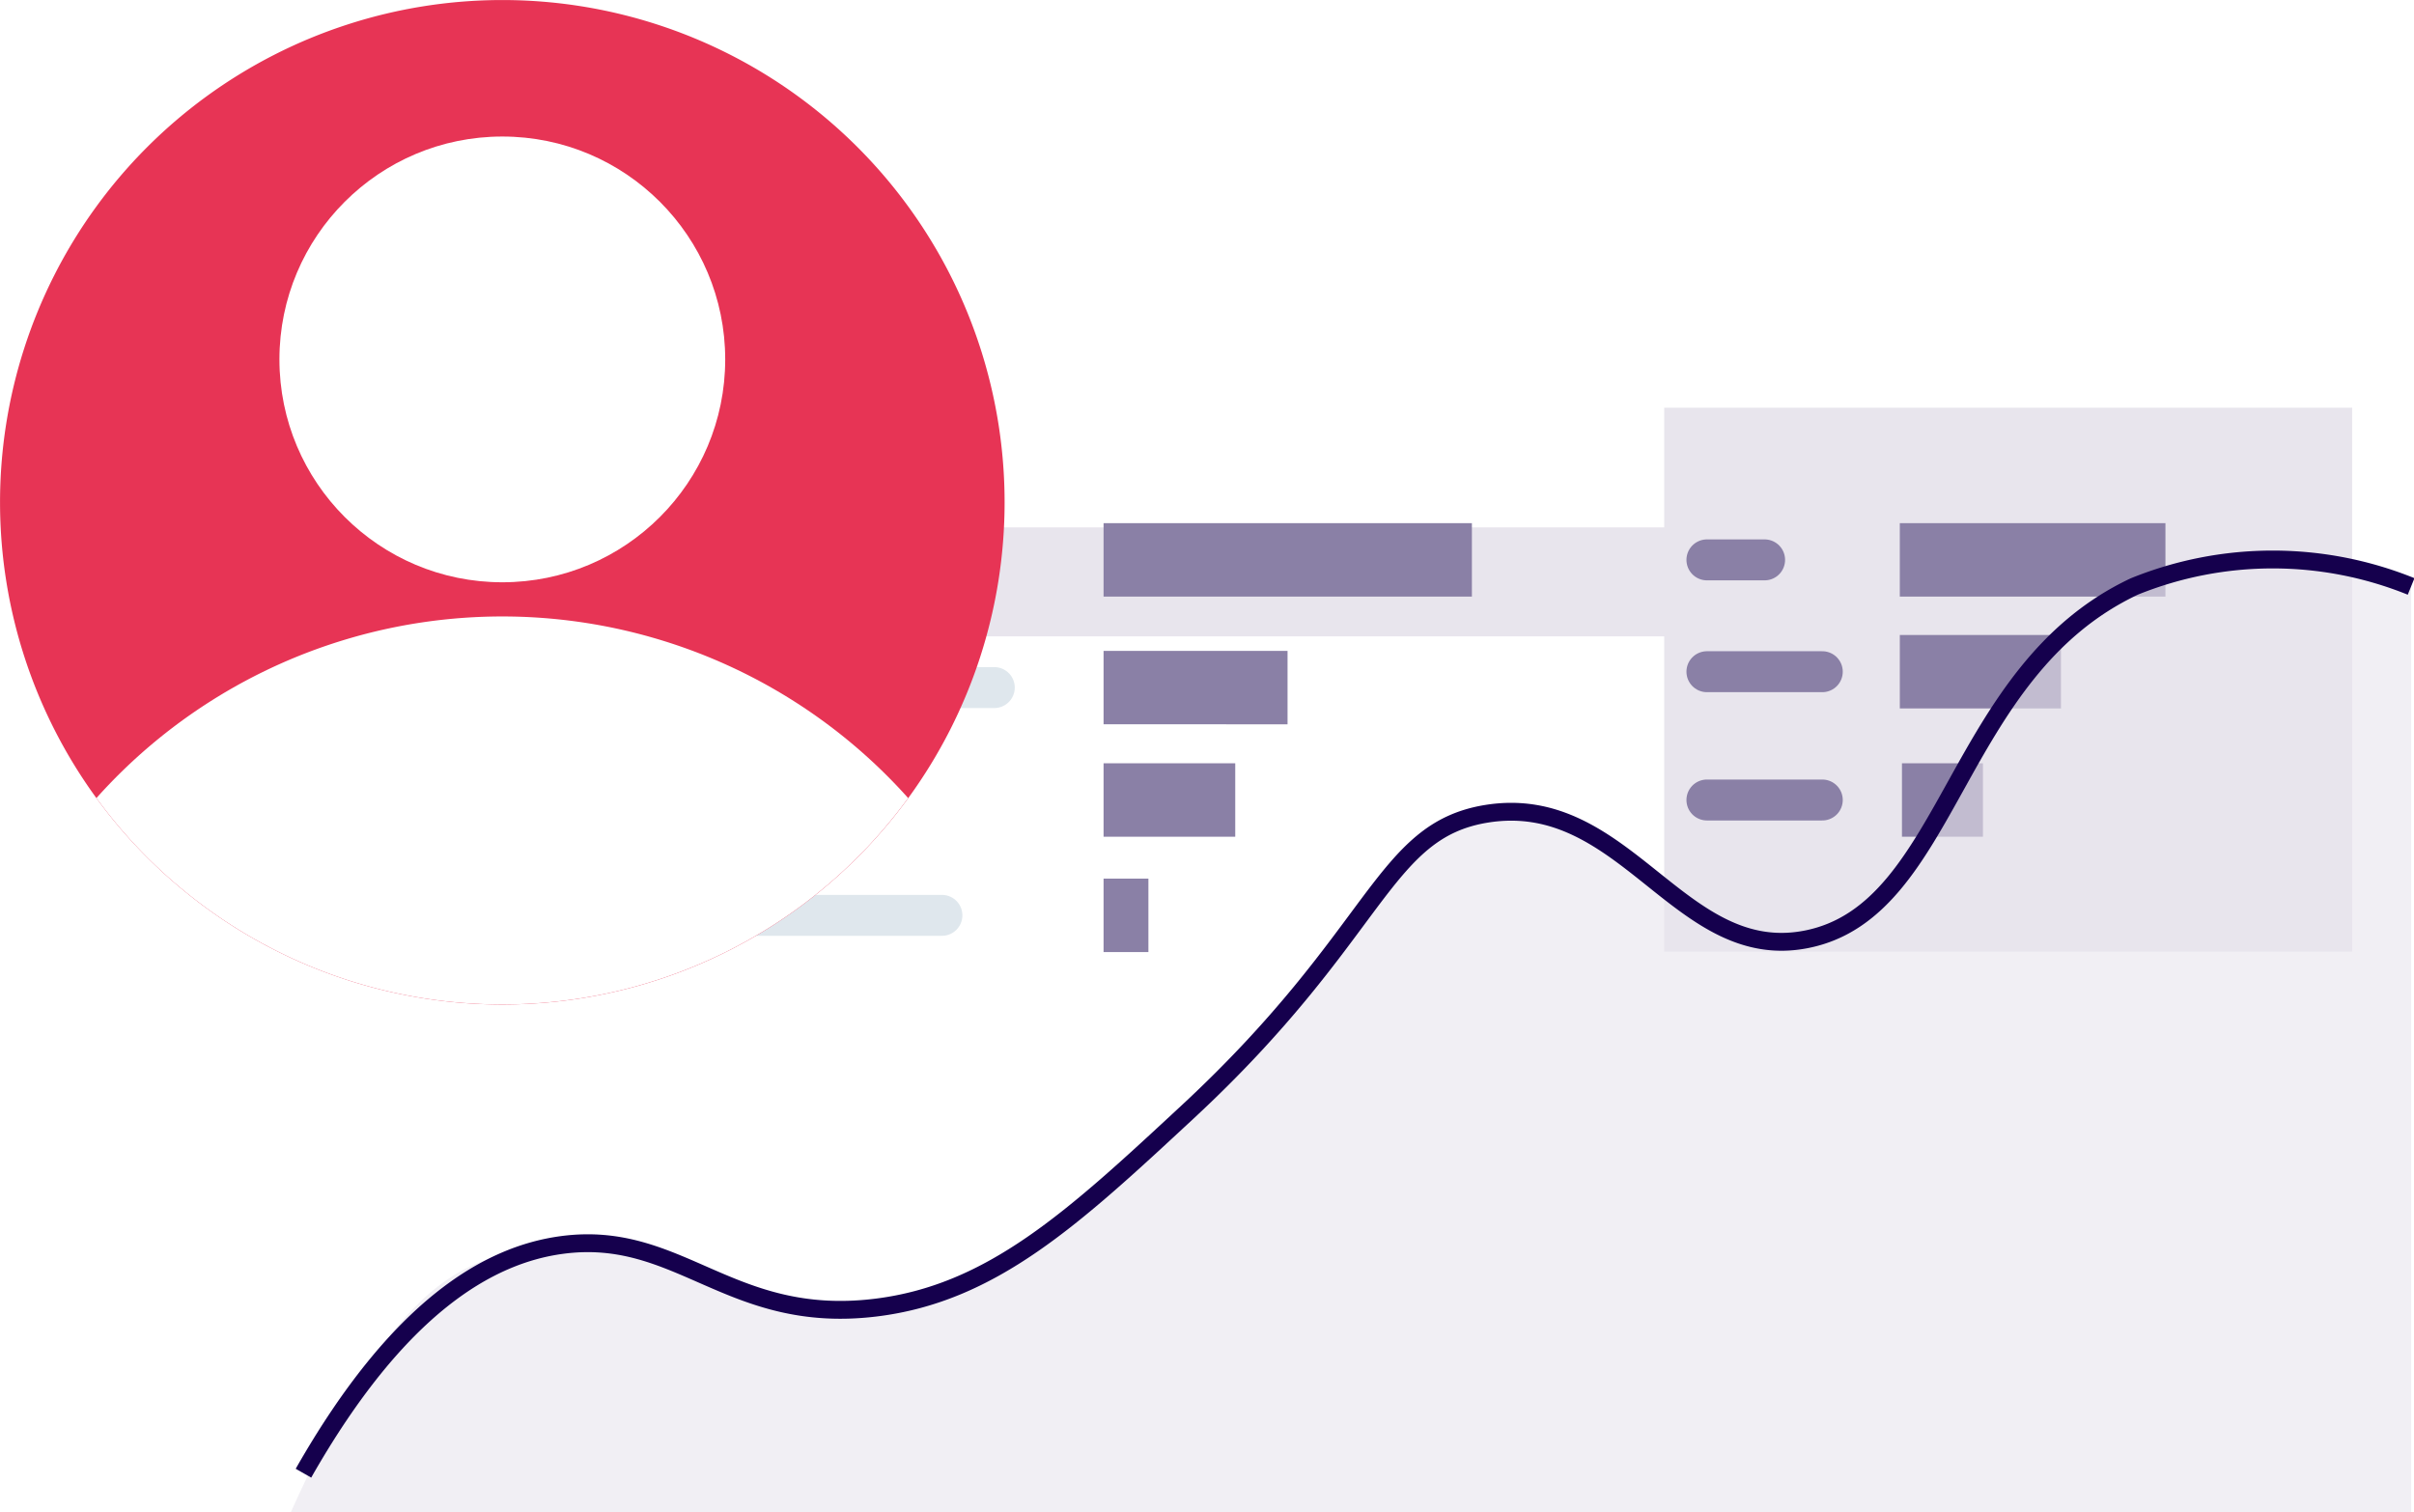 <svg xmlns="http://www.w3.org/2000/svg" width="65.079" height="40.766" viewBox="0 0 65.079 40.766"><defs><filter id="Rectangle_30781" x="12.889" y="4.322" width="46.448" height="34.984" filterUnits="userSpaceOnUse"><feOffset dx=".466" dy=".466"/><feGaussianBlur stdDeviation=".373" result="blur"/><feFlood flood-opacity=".149"/><feComposite operator="in" in2="blur"/><feComposite in="SourceGraphic"/></filter><filter id="Path_44546" x="15.098" y="10.331" width="48.987" height="16.002" filterUnits="userSpaceOnUse"><feOffset dx=".626" dy=".626"/><feGaussianBlur stdDeviation=".224" result="blur-2"/><feFlood flood-opacity=".102"/><feComposite operator="in" in2="blur-2"/><feComposite in="SourceGraphic"/></filter></defs><g id="Book_a_demo" data-name="Book a demo" transform="translate(32.5 20.383)"><g id="Group_94459" data-name="Group 94459" transform="translate(-32.5 -20.383)"><g filter="url(#Rectangle_30781)"><rect id="Rectangle_30781-2" data-name="Rectangle 30781" width="44.21" height="32.746" rx=".49" transform="translate(13.54 4.97)" fill="#fff"/></g><g id="Group_94456" data-name="Group 94456" transform="translate(15.142 10.375)"><g transform="translate(-15.14 -10.38)" filter="url(#Path_44546)"><path id="Path_44546-2" data-name="Path 44546" d="M72.417 29.681v3.227h-29.1v2.937h29.1v8.5h18.546V29.681z" transform="translate(-28.18 -19.31)" fill="#e8e5ed"/></g><g id="Group_94449" data-name="Group 94449" transform="translate(14.609 3.73)"><path id="Rectangle_30782" data-name="Rectangle 30782" fill="#8a80a6" d="M0 0h9.93v1.98H0z"/></g><g id="Group_94450" data-name="Group 94450" transform="translate(14.609 7.173)"><path id="Rectangle_30783" data-name="Rectangle 30783" fill="#8a80a6" d="M0 0h4.96v1.98H0z"/></g><g id="Group_94451" data-name="Group 94451" transform="translate(14.609 10.204)"><path id="Rectangle_30784" data-name="Rectangle 30784" fill="#8a80a6" d="M0 0h3.55v1.98H0z"/></g><g id="Group_94452" data-name="Group 94452" transform="translate(14.609 13.314)"><path id="Rectangle_30785" data-name="Rectangle 30785" fill="#8a80a6" d="M0 0h1.209v1.98H0z"/></g><g id="Group_94453" data-name="Group 94453" transform="translate(36.075 3.73)"><path id="Rectangle_30786" data-name="Rectangle 30786" fill="#8a80a6" d="M0 0h7.161v1.98H0z"/></g><g id="Group_94454" data-name="Group 94454" transform="translate(36.075 6.745)"><path id="Rectangle_30787" data-name="Rectangle 30787" fill="#8a80a6" d="M0 0h4.344v1.98H0z"/></g><g id="Group_94455" data-name="Group 94455" transform="translate(36.133 10.204)"><path id="Rectangle_30788" data-name="Rectangle 30788" fill="#8a80a6" d="M0 0h2.183v1.98H0z"/></g><path id="Line_1008" data-name="Line 1008" fill="none" stroke="#dfe7ed" stroke-linecap="round" stroke-width="1.104" d="M1.986 14.304h8.265"/><path id="Line_1009" data-name="Line 1009" fill="none" stroke="#dfe7ed" stroke-linecap="round" stroke-width="1.104" d="M1.986 11.194h5.299"/><path id="Line_1010" data-name="Line 1010" fill="none" stroke="#dfe7ed" stroke-linecap="round" stroke-width="1.104" d="M1.986 8.163h9.677"/><path id="Line_1011" data-name="Line 1011" fill="none" stroke="#64bdfd" stroke-linecap="round" stroke-width="1.104" d="M1.986 4.72h7.232"/><path id="Line_1012" data-name="Line 1012" fill="none" stroke="#8a80a6" stroke-linecap="round" stroke-width="1.104" d="M30.875 4.72h1.555"/><path id="Line_1013" data-name="Line 1013" fill="none" stroke="#8a80a6" stroke-linecap="round" stroke-width="1.104" d="M30.875 7.735h3.11"/><path id="Line_1014" data-name="Line 1014" fill="none" stroke="#8a80a6" stroke-linecap="round" stroke-width="1.104" d="M30.875 11.194h3.11"/></g><path id="Rectangle_30789" data-name="Rectangle 30789" transform="translate(15.142 13.602)" fill="#ff9e1c" d="M0 0h.506v2.937H0z"/><g id="Group_94457" data-name="Group 94457" transform="translate(7.843 15.071)"><path id="Path_44547" data-name="Path 44547" d="M22.438 68.809c3.1-6.885 4.974-6.885 7.3-7.2 3.175-.429 4.523 2.158 8.441 1.691 3.155-.376 5.356-2.42 8.441-5.285 5.16-4.792 5.228-7.574 8.048-8.032 3.755-.61 5.2 4.07 8.637 3.382 3.906-.782 3.934-7.211 8.833-9.512a9.939 9.939 0 017.459 0v24.956z" transform="translate(-22.438 -43.114)" fill="#e8e5ed" opacity=".6"/><path id="Path_44548" data-name="Path 44548" d="M.338 24.648c2.567-4.512 5.011-5.888 6.961-6.152 3.175-.429 4.523 2.158 8.441 1.691 3.155-.376 5.356-2.42 8.441-5.285 5.16-4.792 5.228-7.574 8.048-8.032 3.755-.61 5.2 4.07 8.637 3.382C44.772 9.47 44.8 3.041 49.699.74a9.939 9.939 0 017.459 0" fill="none" stroke="#15004d" stroke-width=".481"/></g><g id="Group_94458" data-name="Group 94458"><path id="Path_44549" data-name="Path 44549" d="M27.083 13.541A13.541 13.541 0 012.6 21.519a13.541 13.541 0 1124.483-7.978z" fill="#e73455"/><circle id="Ellipse_398" data-name="Ellipse 398" cx="6.009" cy="6.009" transform="translate(7.533 3.681)" fill="#fff" r="6.009"/><path id="Path_44550" data-name="Path 44550" d="M29.32 52.445a13.54 13.54 0 01-21.884 0 14.674 14.674 0 0121.884 0z" transform="translate(-4.837 -30.928)" fill="#fff"/></g></g></g></svg>
